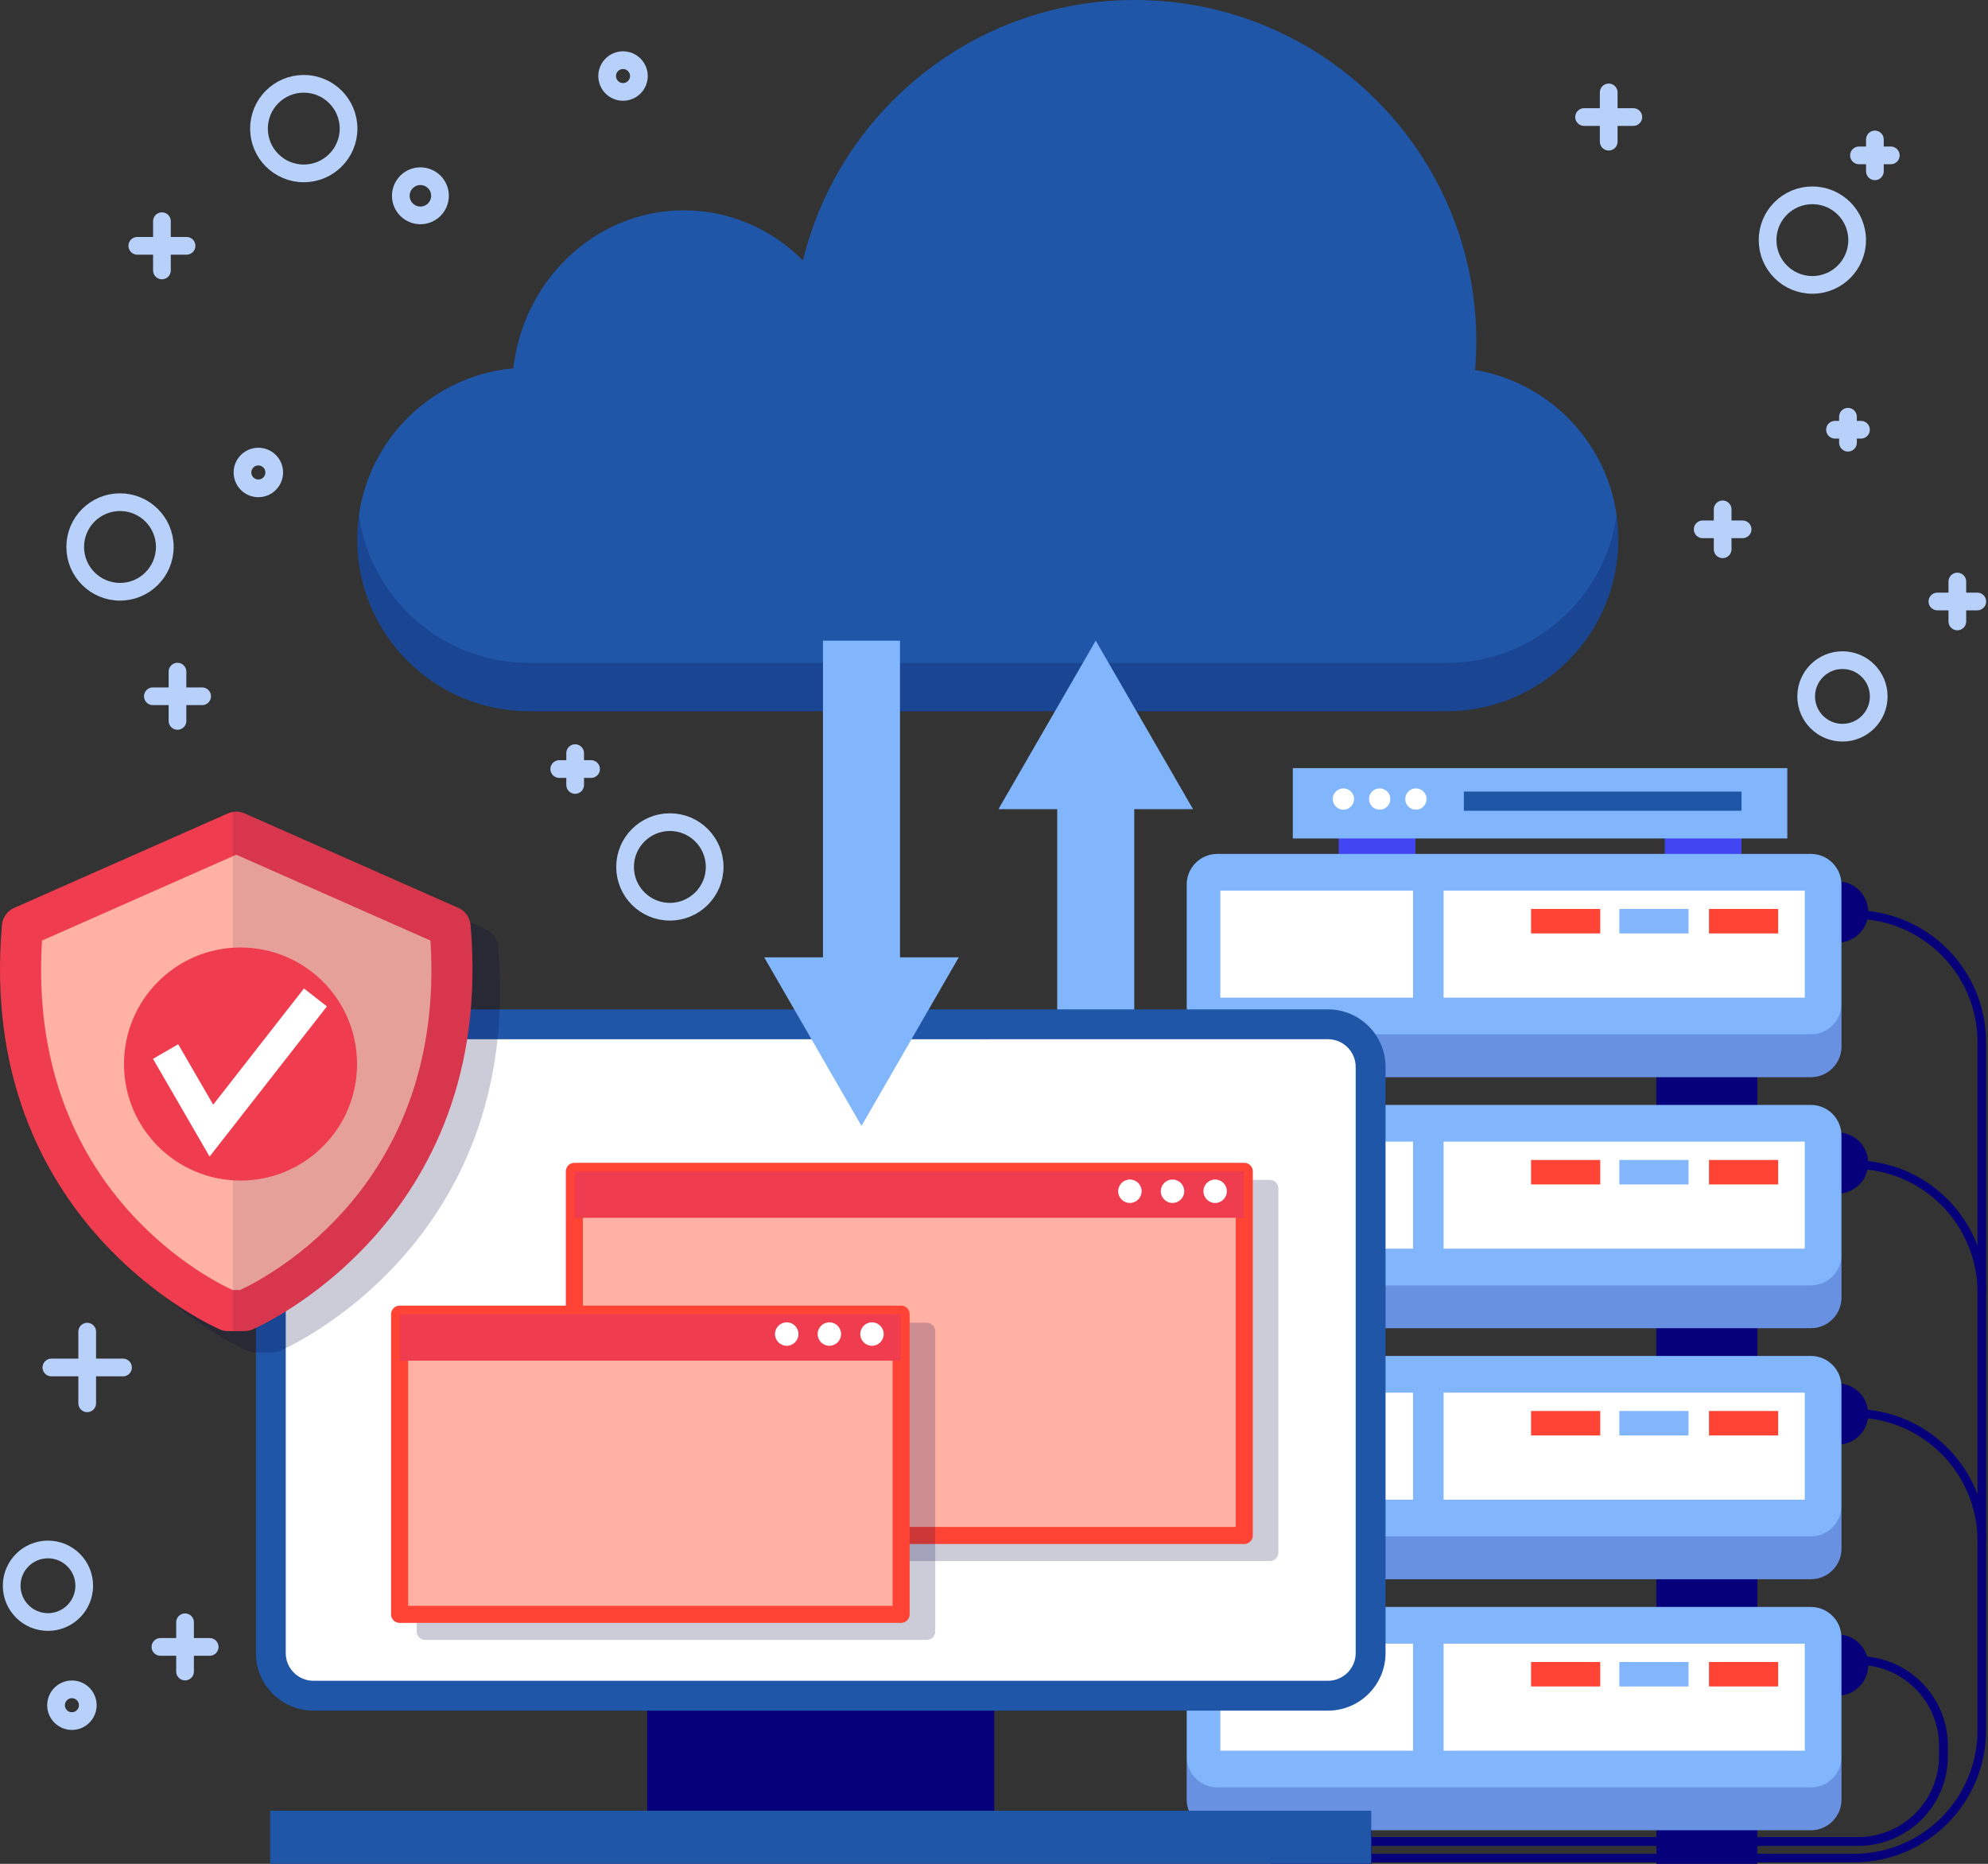 <?xml version="1.0" encoding="utf-8"?>
<!-- Generator: Adobe Illustrator 16.0.0, SVG Export Plug-In . SVG Version: 6.00 Build 0)  -->
<!DOCTYPE svg PUBLIC "-//W3C//DTD SVG 1.1//EN" "http://www.w3.org/Graphics/SVG/1.1/DTD/svg11.dtd">
<svg version="1.1" id="OBJECTS" xmlns="http://www.w3.org/2000/svg" xmlns:xlink="http://www.w3.org/1999/xlink" x="0px" y="0px"
	 width="436.484px" height="409.211px" viewBox="32.35 41.874 436.484 409.211"
	 enable-background="new 32.35 41.874 436.484 409.211" xml:space="preserve">
<rect x="32.35" y="41.874" width="436.484" height="409.211" fill="#333333" stroke="none"/>
<g>
	<g>
		<g>
			
				<line fill="none" stroke="#B8D1FB" stroke-width="3.886" stroke-linecap="round" stroke-linejoin="round" stroke-miterlimit="10" x1="443.998" y1="72.494" x2="443.998" y2="79.481"/>
			
				<line fill="none" stroke="#B8D1FB" stroke-width="3.886" stroke-linecap="round" stroke-linejoin="round" stroke-miterlimit="10" x1="440.504" y1="75.988" x2="447.491" y2="75.988"/>
		</g>
		<g>
			
				<line fill="none" stroke="#B8D1FB" stroke-width="3.886" stroke-linecap="round" stroke-linejoin="round" stroke-miterlimit="10" x1="385.557" y1="62.165" x2="385.557" y2="72.979"/>
			
				<line fill="none" stroke="#B8D1FB" stroke-width="3.886" stroke-linecap="round" stroke-linejoin="round" stroke-miterlimit="10" x1="380.148" y1="67.572" x2="390.963" y2="67.572"/>
		</g>
		<g>
			
				<line fill="none" stroke="#B8D1FB" stroke-width="3.886" stroke-linecap="round" stroke-linejoin="round" stroke-miterlimit="10" x1="438.092" y1="133.371" x2="438.092" y2="139.073"/>
			
				<line fill="none" stroke="#B8D1FB" stroke-width="3.886" stroke-linecap="round" stroke-linejoin="round" stroke-miterlimit="10" x1="435.241" y1="136.222" x2="440.944" y2="136.222"/>
		</g>
		
			<circle fill="none" stroke="#B8D1FB" stroke-width="3.886" stroke-linecap="round" stroke-linejoin="round" stroke-miterlimit="10" cx="430.271" cy="94.59" r="9.833"/>
		<g>
			
				<line fill="none" stroke="#B8D1FB" stroke-width="3.886" stroke-linecap="round" stroke-linejoin="round" stroke-miterlimit="10" x1="462.102" y1="178.312" x2="462.102" y2="169.552"/>
			
				<line fill="none" stroke="#B8D1FB" stroke-width="3.886" stroke-linecap="round" stroke-linejoin="round" stroke-miterlimit="10" x1="466.482" y1="173.932" x2="457.722" y2="173.932"/>
		</g>
		<g>
			
				<line fill="none" stroke="#B8D1FB" stroke-width="3.886" stroke-linecap="round" stroke-linejoin="round" stroke-miterlimit="10" x1="410.573" y1="162.469" x2="410.573" y2="153.709"/>
			
				<line fill="none" stroke="#B8D1FB" stroke-width="3.886" stroke-linecap="round" stroke-linejoin="round" stroke-miterlimit="10" x1="414.953" y1="158.089" x2="406.193" y2="158.089"/>
		</g>
		
			<circle fill="none" stroke="#B8D1FB" stroke-width="3.886" stroke-linecap="round" stroke-linejoin="round" stroke-miterlimit="10" cx="436.879" cy="194.775" r="7.965"/>
	</g>
	<g>
		<g>
			
				<line fill="none" stroke="#B8D1FB" stroke-width="3.886" stroke-linecap="round" stroke-linejoin="round" stroke-miterlimit="10" x1="51.496" y1="334.244" x2="51.496" y2="349.974"/>
			
				<line fill="none" stroke="#B8D1FB" stroke-width="3.886" stroke-linecap="round" stroke-linejoin="round" stroke-miterlimit="10" x1="43.631" y1="342.109" x2="59.361" y2="342.109"/>
		</g>
		<g>
			
				<line fill="none" stroke="#B8D1FB" stroke-width="3.886" stroke-linecap="round" stroke-linejoin="round" stroke-miterlimit="10" x1="72.98" y1="398.052" x2="72.98" y2="408.867"/>
			
				<line fill="none" stroke="#B8D1FB" stroke-width="3.886" stroke-linecap="round" stroke-linejoin="round" stroke-miterlimit="10" x1="67.573" y1="403.459" x2="78.388" y2="403.459"/>
		</g>
		
			<circle fill="none" stroke="#B8D1FB" stroke-width="3.886" stroke-linecap="round" stroke-linejoin="round" stroke-miterlimit="10" cx="42.88" cy="390.029" r="7.965"/>
		
			<circle fill="none" stroke="#B8D1FB" stroke-width="3.886" stroke-linecap="round" stroke-linejoin="round" stroke-miterlimit="10" cx="48.139" cy="416.26" r="3.485"/>
	</g>
	<g>
		<g>
			
				<line fill="none" stroke="#B8D1FB" stroke-width="3.886" stroke-linecap="round" stroke-linejoin="round" stroke-miterlimit="10" x1="158.631" y1="207.227" x2="158.631" y2="214.213"/>
			
				<line fill="none" stroke="#B8D1FB" stroke-width="3.886" stroke-linecap="round" stroke-linejoin="round" stroke-miterlimit="10" x1="155.138" y1="210.72" x2="162.125" y2="210.72"/>
		</g>
		<g>
			
				<line fill="none" stroke="#B8D1FB" stroke-width="3.886" stroke-linecap="round" stroke-linejoin="round" stroke-miterlimit="10" x1="71.319" y1="189.334" x2="71.319" y2="200.149"/>
			
				<line fill="none" stroke="#B8D1FB" stroke-width="3.886" stroke-linecap="round" stroke-linejoin="round" stroke-miterlimit="10" x1="65.912" y1="194.742" x2="76.727" y2="194.742"/>
		</g>
		<g>
			
				<line fill="none" stroke="#B8D1FB" stroke-width="3.886" stroke-linecap="round" stroke-linejoin="round" stroke-miterlimit="10" x1="67.904" y1="90.436" x2="67.904" y2="101.25"/>
			
				<line fill="none" stroke="#B8D1FB" stroke-width="3.886" stroke-linecap="round" stroke-linejoin="round" stroke-miterlimit="10" x1="62.497" y1="95.843" x2="73.312" y2="95.843"/>
		</g>
		
			<circle fill="none" stroke="#B8D1FB" stroke-width="3.886" stroke-linecap="round" stroke-linejoin="round" stroke-miterlimit="10" cx="58.698" cy="161.962" r="9.834"/>
		
			<circle fill="none" stroke="#B8D1FB" stroke-width="3.886" stroke-linecap="round" stroke-linejoin="round" stroke-miterlimit="10" cx="99.045" cy="70.109" r="9.834"/>
		
			<circle fill="none" stroke="#B8D1FB" stroke-width="3.886" stroke-linecap="round" stroke-linejoin="round" stroke-miterlimit="10" cx="179.426" cy="232.212" r="9.834"/>
		
			<circle fill="none" stroke="#B8D1FB" stroke-width="3.886" stroke-linecap="round" stroke-linejoin="round" stroke-miterlimit="10" cx="124.655" cy="84.86" r="4.302"/>
		
			<circle fill="none" stroke="#B8D1FB" stroke-width="3.886" stroke-linecap="round" stroke-linejoin="round" stroke-miterlimit="10" cx="89.075" cy="145.605" r="3.485"/>
		
			<circle fill="none" stroke="#B8D1FB" stroke-width="3.886" stroke-linecap="round" stroke-linejoin="round" stroke-miterlimit="10" cx="169.141" cy="58.569" r="3.485"/>
	</g>
</g>
<g>
	<g>
		<path fill="#1F56A7" d="M356.214,123.107c0.169-2.059,0.278-4.134,0.278-6.237c0-41.419-33.577-74.996-74.997-74.996
			c-35.281,0-64.854,24.369-72.851,57.188c-6.784-6.816-15.989-11.014-26.137-11.014c-19.292,0-35.194,15.147-37.466,34.695
			c-19.208,1.751-34.257,17.893-34.257,37.557c0,20.833,16.889,37.722,37.722,37.722h201.436c20.834,0,37.723-16.889,37.723-37.722
			C387.666,141.605,374.061,126.095,356.214,123.107z"/>
		<g>
			<path opacity="0.2" fill="#000042" enable-background="new    " d="M349.943,187.415H148.508
				c-19.04,0-34.777-14.109-37.346-32.441c-0.246,1.741-0.376,3.519-0.376,5.327c0,20.833,16.889,37.722,37.722,37.722h201.436
				c20.834,0,37.723-16.889,37.723-37.722c0-1.807-0.131-3.584-0.376-5.323C384.718,173.308,368.982,187.415,349.943,187.415z"/>
		</g>
	</g>
</g>
<g>
	<g>
		<g>
			<g>
				<rect x="326.258" y="219.879" fill="#4145F1" width="16.848" height="12.636"/>
				<rect x="397.861" y="219.879" fill="#4145F1" width="16.848" height="12.636"/>
			</g>
			<g>
				<rect x="316.197" y="210.52" fill="#81B5FC" width="108.572" height="15.444"/>
				<g>
					<rect x="353.752" y="215.667" fill="#1F56A7" width="60.956" height="4.212"/>
					<g>
						<circle fill="#FFFFFF" cx="343.223" cy="217.305" r="2.34"/>
						<circle fill="#FFFFFF" cx="335.268" cy="217.305" r="2.34"/>
						<circle fill="#FFFFFF" cx="327.311" cy="217.305" r="2.34"/>
					</g>
				</g>
			</g>
		</g>
		<g>
			<g>
				
					<path fill="none" stroke="#06007B" stroke-width="1.872" stroke-linecap="round" stroke-linejoin="round" stroke-miterlimit="10" d="
					M288.389,449.818h151.004c15.509,0,28.08-12.571,28.08-28.079V270.734c0-15.508-12.571-28.079-28.08-28.079"/>
				
					<path fill="none" stroke="#06007B" stroke-width="1.872" stroke-linecap="round" stroke-linejoin="round" stroke-miterlimit="10" d="
					M467.473,325.645c0-15.508-12.571-28.078-28.08-28.078"/>
				
					<path fill="none" stroke="#06007B" stroke-width="1.872" stroke-linecap="round" stroke-linejoin="round" stroke-miterlimit="10" d="
					M467.473,380.244c0-15.509-12.571-28.08-28.08-28.08"/>
				
					<path fill="none" stroke="#06007B" stroke-width="1.938" stroke-linecap="round" stroke-linejoin="round" stroke-miterlimit="10" d="
					M440.319,406.451c10.348,0,18.734,8.388,18.734,18.733l-0.006,2.262c0,10.348-8.389,18.734-18.735,18.734H307.425"/>
			</g>
			<g>
				<g>
					<g>
						<g>
							<path fill="#06007B" d="M425.076,242.11c0,3.708,3.006,6.714,6.715,6.714h4.028c3.708,0,6.714-3.006,6.714-6.714l0,0
								c0-3.708-3.006-6.714-6.714-6.714h-4.028C428.082,235.396,425.076,238.402,425.076,242.11L425.076,242.11z"/>
							<g>
								<rect x="311.37" y="274.057" fill="#06007B" width="22.155" height="11.696"/>
								<rect x="396.037" y="274.057" fill="#06007B" width="22.157" height="11.696"/>
							</g>
						</g>
						<g>
							<g>
								<path fill="#81B5FC" d="M436.658,271.652c0,3.709-3.006,6.716-6.714,6.716H299.62c-3.708,0-6.716-3.007-6.716-6.716v-35.584
									c0-3.708,3.008-6.714,6.716-6.714h130.324c3.708,0,6.714,3.006,6.714,6.714V271.652z"/>
								<path opacity="0.2" fill="#06007B" enable-background="new    " d="M429.944,268.967H299.62
									c-3.708,0-6.716-3.006-6.716-6.714v9.399c0,3.707,3.008,6.715,6.716,6.715h130.324c3.708,0,6.714-3.008,6.714-6.715v-9.399
									C436.658,265.961,433.652,268.967,429.944,268.967z"/>
							</g>
							<g>
								<g>
									<rect x="300.291" y="237.411" fill="#FFFFFF" width="42.3" height="23.5"/>
									<rect x="349.305" y="237.411" fill="#FFFFFF" width="79.296" height="23.5"/>
								</g>
								<g>
									<rect x="368.508" y="241.439" fill="#FF4435" width="15.193" height="5.372"/>
									<rect x="407.576" y="241.439" fill="#FF4435" width="15.192" height="5.372"/>
									<rect x="387.893" y="241.439" fill="#81B5FC" width="15.193" height="5.372"/>
								</g>
							</g>
						</g>
					</g>
				</g>
				<g>
					<g>
						<g>
							<path fill="#06007B" d="M425.076,297.221c0,3.709,3.006,6.715,6.715,6.715h4.028c3.708,0,6.714-3.006,6.714-6.715l0,0
								c0-3.707-3.006-6.714-6.714-6.714h-4.028C428.082,290.507,425.076,293.514,425.076,297.221L425.076,297.221z"/>
							<g>
								<rect x="311.37" y="329.167" fill="#06007B" width="22.155" height="11.696"/>
								<rect x="396.037" y="329.167" fill="#06007B" width="22.157" height="11.696"/>
							</g>
						</g>
						<g>
							<g>
								<path fill="#81B5FC" d="M436.658,326.764c0,3.708-3.006,6.714-6.714,6.714H299.62c-3.708,0-6.716-3.006-6.716-6.714v-35.586
									c0-3.707,3.008-6.714,6.716-6.714h130.324c3.708,0,6.714,3.007,6.714,6.714V326.764z"/>
								<path opacity="0.2" fill="#06007B" enable-background="new    " d="M429.944,324.079H299.62
									c-3.708,0-6.716-3.006-6.716-6.715v9.399c0,3.708,3.008,6.714,6.716,6.714h130.324c3.708,0,6.714-3.006,6.714-6.714v-9.399
									C436.658,321.073,433.652,324.079,429.944,324.079z"/>
							</g>
							<g>
								<g>
									<rect x="300.291" y="292.521" fill="#FFFFFF" width="42.3" height="23.5"/>
									<rect x="349.305" y="292.521" fill="#FFFFFF" width="79.296" height="23.5"/>
								</g>
								<g>
									<rect x="368.508" y="296.55" fill="#FF4435" width="15.193" height="5.371"/>
									<rect x="407.576" y="296.55" fill="#FF4435" width="15.192" height="5.371"/>
									<rect x="387.893" y="296.55" fill="#81B5FC" width="15.193" height="5.371"/>
								</g>
							</g>
						</g>
					</g>
				</g>
				<g>
					<g>
						<g>
							<path fill="#06007B" d="M425.076,352.333c0,3.708,3.006,6.714,6.715,6.714h4.028c3.708,0,6.714-3.006,6.714-6.714l0,0
								c0-3.708-3.006-6.715-6.714-6.715h-4.028C428.082,345.618,425.076,348.625,425.076,352.333L425.076,352.333z"/>
							<g>
								<rect x="311.37" y="384.279" fill="#06007B" width="22.155" height="11.695"/>
								<rect x="396.037" y="384.279" fill="#06007B" width="22.157" height="11.695"/>
							</g>
						</g>
						<g>
							<g>
								<path fill="#81B5FC" d="M436.658,381.875c0,3.709-3.006,6.715-6.714,6.715H299.62c-3.708,0-6.716-3.006-6.716-6.715V346.29
									c0-3.708,3.008-6.714,6.716-6.714h130.324c3.708,0,6.714,3.006,6.714,6.714V381.875z"/>
								<path opacity="0.2" fill="#06007B" enable-background="new    " d="M429.944,379.189H299.62
									c-3.708,0-6.716-3.007-6.716-6.715v9.399c0,3.709,3.008,6.715,6.716,6.715h130.324c3.708,0,6.714-3.006,6.714-6.715v-9.399
									C436.658,376.183,433.652,379.189,429.944,379.189z"/>
							</g>
							<g>
								<g>
									<rect x="300.291" y="347.632" fill="#FFFFFF" width="42.3" height="23.5"/>
									<rect x="349.305" y="347.632" fill="#FFFFFF" width="79.296" height="23.5"/>
								</g>
								<g>
									<rect x="368.508" y="351.661" fill="#FF4435" width="15.193" height="5.372"/>
									<rect x="407.576" y="351.661" fill="#FF4435" width="15.192" height="5.372"/>
									<rect x="387.893" y="351.661" fill="#81B5FC" width="15.193" height="5.372"/>
								</g>
							</g>
						</g>
					</g>
				</g>
				<g>
					<g>
						<g>
							<path fill="#06007B" d="M425.076,407.443c0,3.708,3.006,6.715,6.715,6.715h4.028c3.708,0,6.714-3.007,6.714-6.715l0,0
								c0-3.708-3.006-6.715-6.714-6.715h-4.028C428.082,400.729,425.076,403.735,425.076,407.443L425.076,407.443z"/>
							<g>
								<rect x="311.37" y="439.389" fill="#06007B" width="22.155" height="11.696"/>
								<rect x="396.037" y="439.389" fill="#06007B" width="22.157" height="11.696"/>
							</g>
						</g>
						<g>
							<g>
								<path fill="#81B5FC" d="M436.658,436.986c0,3.708-3.006,6.714-6.714,6.714H299.62c-3.708,0-6.716-3.006-6.716-6.714v-35.585
									c0-3.709,3.008-6.716,6.716-6.716h130.324c3.708,0,6.714,3.007,6.714,6.716V436.986z"/>
								<path opacity="0.2" fill="#06007B" enable-background="new    " d="M429.944,434.3H299.62c-3.708,0-6.716-3.006-6.716-6.715
									v9.4c0,3.708,3.008,6.714,6.716,6.714h130.324c3.708,0,6.714-3.006,6.714-6.714v-9.4
									C436.658,431.294,433.652,434.3,429.944,434.3z"/>
							</g>
							<g>
								<g>
									<rect x="300.291" y="402.744" fill="#FFFFFF" width="42.3" height="23.499"/>
									<rect x="349.305" y="402.744" fill="#FFFFFF" width="79.296" height="23.499"/>
								</g>
								<g>
									<rect x="368.508" y="406.772" fill="#FF4435" width="15.193" height="5.37"/>
									<rect x="407.576" y="406.772" fill="#FF4435" width="15.192" height="5.37"/>
									<rect x="387.893" y="406.772" fill="#81B5FC" width="15.193" height="5.37"/>
								</g>
							</g>
						</g>
					</g>
				</g>
			</g>
		</g>
	</g>
	<g>
		<g>
			<rect x="264.473" y="204.5" fill="#81B5FC" width="16.912" height="84.563"/>
			<polygon fill="#81B5FC" points="251.564,219.533 272.93,182.529 294.293,219.533 			"/>
		</g>
		<g>
			<g>
				<rect x="174.438" y="298.417" fill="#06007B" width="76.216" height="143.773"/>
				<rect x="91.671" y="439.429" fill="#1F56A7" width="241.751" height="11.797"/>
			</g>
			<g>
				<path fill="#FFFFFF" d="M333.282,404.813c0,5.169-4.19,9.358-9.359,9.358h-222.75c-5.169,0-9.36-4.189-9.36-9.358V276.123
					c0-5.17,4.19-9.359,9.36-9.359h222.75c5.169,0,9.359,4.189,9.359,9.359V404.813z"/>
				<path fill="#1F56A7" d="M323.922,417.448h-222.75c-6.967,0-12.636-5.669-12.636-12.636V276.123
					c0-6.969,5.668-12.637,12.636-12.637h222.75c6.967,0,12.637,5.668,12.637,12.637v128.688
					C336.559,411.779,330.889,417.448,323.922,417.448z M101.172,270.039c-3.354,0-6.084,2.729-6.084,6.084v128.689
					c0,3.354,2.729,6.082,6.084,6.082h222.75c3.354,0,6.083-2.729,6.083-6.082V276.123c0-3.354-2.729-6.084-6.083-6.084H101.172
					L101.172,270.039z"/>
			</g>
		</g>
		<g>
			<rect x="213.04" y="182.529" fill="#81B5FC" width="16.913" height="84.562"/>
			<polygon fill="#81B5FC" points="242.861,252.057 221.496,289.063 200.132,252.057 			"/>
		</g>
	</g>
	<g>
		<g>
			<g>
				<path opacity="0.2" fill="#000042" enable-background="new    " d="M141.707,249.651c-0.143-1.639-1.167-3.072-2.672-3.738
					l-46.941-20.752c-0.378-0.167-0.775-0.26-1.176-0.318c-0.074-0.01-0.146-0.016-0.221-0.023
					c-0.762-0.073-1.538,0.025-2.253,0.341l-46.941,20.752c-1.506,0.666-2.53,2.099-2.672,3.738
					C33.09,315.387,86.2,338.26,86.738,338.484c0.549,0.227,1.138,0.345,1.733,0.345h1.039h2.554c0.595,0,1.184-0.118,1.733-0.345
					C94.336,338.26,147.448,315.387,141.707,249.651z"/>
				<g>
					<g>
						<path fill="#FFB1A4" d="M131.163,245.34l-46.942-20.753L37.279,245.34c-5.518,63.204,45.146,84.271,45.146,84.271h3.593
							C86.018,329.612,136.681,308.544,131.163,245.34z"/>
						<path fill="#EF3C4E" d="M86.018,334.125h-3.594c-0.594,0-1.183-0.118-1.732-0.345c-0.539-0.225-53.648-23.098-47.909-88.833
							c0.142-1.639,1.167-3.072,2.672-3.738l46.941-20.752c1.163-0.514,2.487-0.514,3.649,0l46.942,20.752
							c1.506,0.666,2.53,2.099,2.672,3.738c5.741,65.736-47.371,88.609-47.909,88.833C87.201,334.007,86.612,334.125,86.018,334.125
							z M83.382,325.097h1.677c6.273-2.911,45.179-23.185,41.805-76.72l-42.643-18.854l-42.643,18.854
							C38.206,301.913,77.109,322.186,83.382,325.097z"/>
					</g>
					<path opacity="0.1" fill="#000042" enable-background="new    " d="M135.66,244.948c-0.143-1.639-1.167-3.072-2.672-3.738
						l-46.942-20.752c-0.818-0.362-1.716-0.455-2.582-0.307v113.974h2.554c0.594,0,1.184-0.118,1.733-0.345
						C88.289,333.557,141.401,310.684,135.66,244.948z"/>
				</g>
			</g>
			<g>
				<circle fill="#EF3C4E" cx="85.16" cy="275.485" r="25.585"/>
				<g>
					<polygon fill="#FFFFFF" points="78.368,295.805 65.944,274.346 71.479,271.141 79.158,284.404 99.087,258.896 104.127,262.833 
											"/>
				</g>
			</g>
		</g>
		<g>
			<g>
				<path opacity="0.2" fill="#000042" enable-background="new    " d="M311.162,300.924H164.078c-1.034,0-1.872,0.838-1.872,1.871
					v79.944c0,1.034,0.838,1.872,1.872,1.872h147.084c1.033,0,1.872-0.838,1.872-1.872v-79.944
					C313.034,301.762,312.195,300.924,311.162,300.924z"/>
				<g>
					<g>
						
							<rect x="158.462" y="299.052" fill="#FFB1A4" stroke="#FF4435" stroke-width="3.744" stroke-linecap="round" stroke-linejoin="round" stroke-miterlimit="10" width="147.083" height="79.943"/>
						<rect x="158.462" y="299.068" fill="#EF3C4E" width="147.004" height="10.182"/>
					</g>
					<g>
						<circle fill="#FFFFFF" cx="299.148" cy="303.416" r="2.574"/>
						<circle fill="#FFFFFF" cx="289.789" cy="303.416" r="2.574"/>
						<circle fill="#FFFFFF" cx="280.43" cy="303.416" r="2.574"/>
					</g>
				</g>
			</g>
			<g>
				<path opacity="0.2" fill="#000042" enable-background="new    " d="M235.815,332.279H125.703c-1.034,0-1.872,0.839-1.872,1.872
					v65.903c0,1.034,0.838,1.872,1.872,1.872h110.113c1.034,0,1.872-0.838,1.872-1.872v-65.903
					C237.688,333.118,236.849,332.279,235.815,332.279z"/>
				<g>
					<g>
						
							<rect x="120.087" y="330.408" fill="#FFB1A4" stroke="#FF4435" stroke-width="3.744" stroke-linecap="round" stroke-linejoin="round" stroke-miterlimit="10" width="110.113" height="65.903"/>
						<rect x="120.087" y="330.422" fill="#EF3C4E" width="110.033" height="10.184"/>
					</g>
					<g>
						<circle fill="#FFFFFF" cx="223.802" cy="334.771" r="2.574"/>
						<circle fill="#FFFFFF" cx="214.442" cy="334.771" r="2.574"/>
						<circle fill="#FFFFFF" cx="205.083" cy="334.771" r="2.574"/>
					</g>
				</g>
			</g>
		</g>
	</g>
</g>
</svg>
